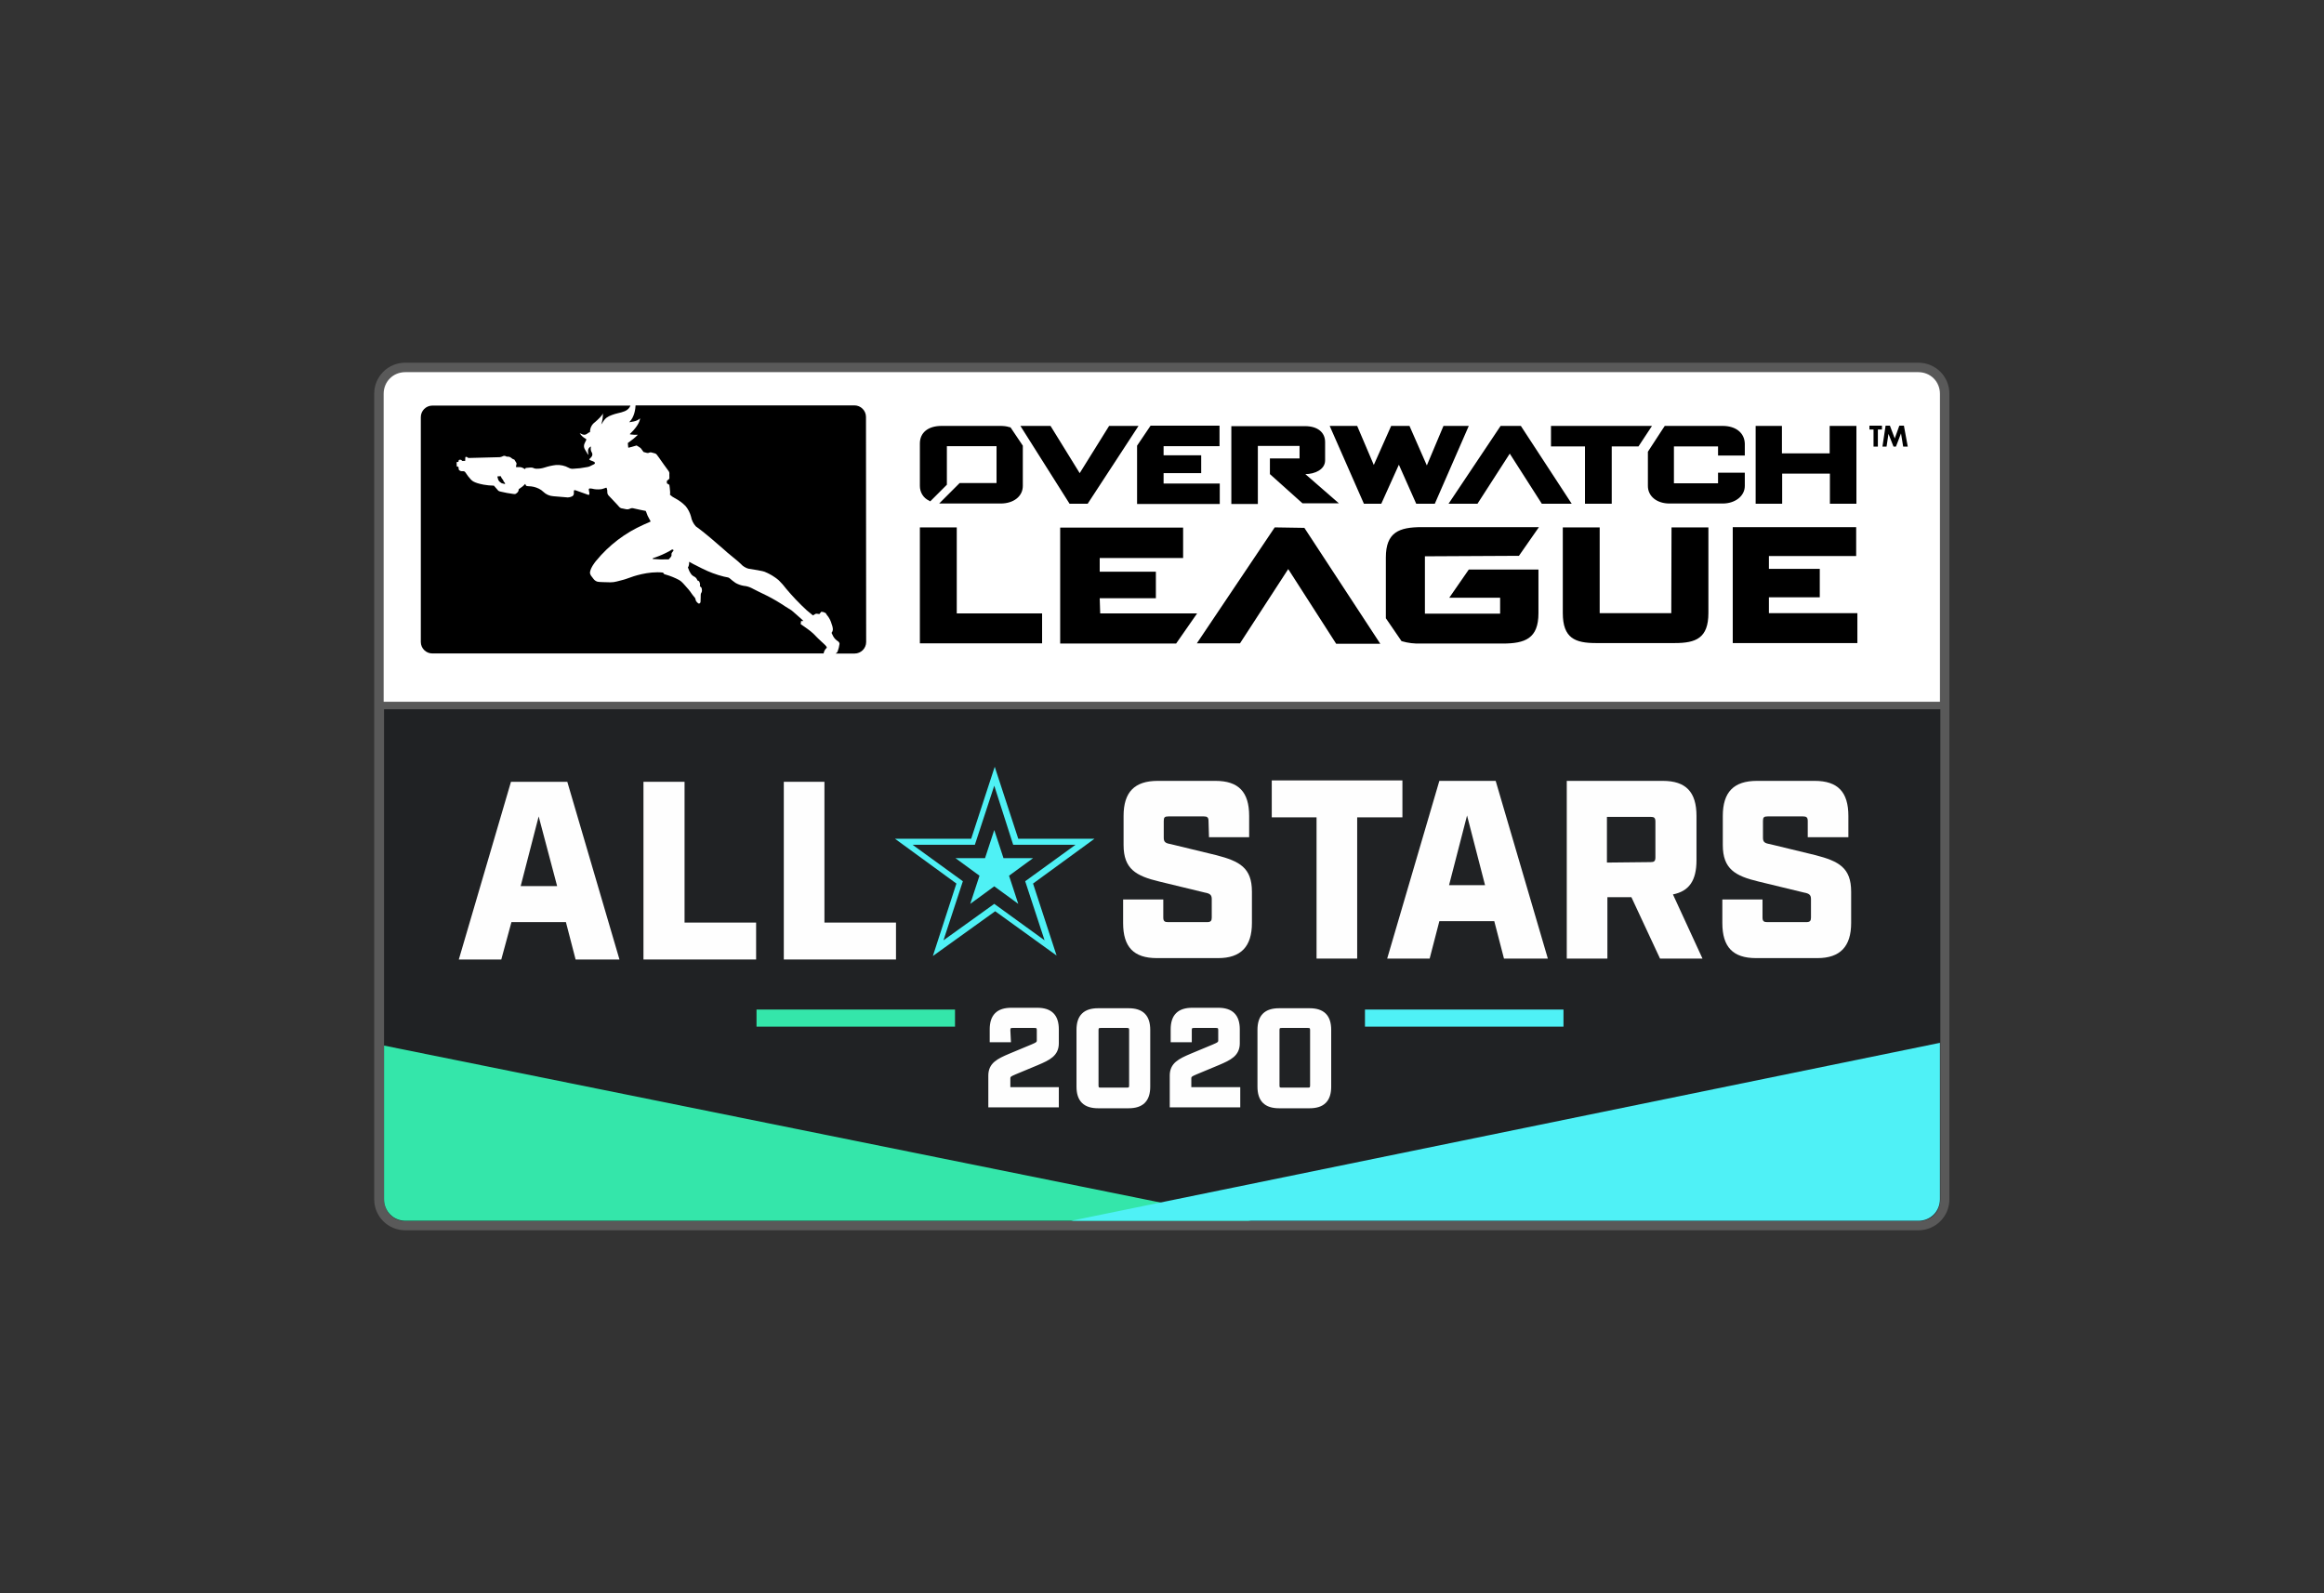 <?xml version="1.0" encoding="UTF-8"?> <svg xmlns:cc="http://creativecommons.org/ns#" xmlns:dc="http://purl.org/dc/elements/1.1/" xmlns:rdf="http://www.w3.org/1999/02/22-rdf-syntax-ns#" xmlns="http://www.w3.org/2000/svg" xmlns:xlink="http://www.w3.org/1999/xlink" version="1.0" id="katman_1" x="0px" y="0px" viewBox="0 0 590 404.5" style="enable-background:new 0 0 590 404.5;" xml:space="preserve"><rect x="0" y="0" width="590" height="404.5" fill="#333333" stroke="none"/> <style type="text/css"> .st0{fill-opacity:0;} .st1{fill:#808080;fill-opacity:0.502;} .st2{fill:#202224;} .st3{fill:#FFFFFF;} .st4{fill:#4FF1F5;} .st5{fill:#FEFEFE;} .st6{fill:#FEFEFE;stroke:#FEFEFE;stroke-width:1.172;stroke-miterlimit:17.722;} .st7{fill:#34E6AA;} .st8{fill:#4FF1F6;} </style> <rect x="-727.7" y="-586.3" class="st0" width="457" height="440.8"></rect> <path class="st1" d="M102.9,92.1h384.1c4.4,0,7.9,3.5,7.9,7.9v204.5c0,4.4-3.5,7.9-7.9,7.9H102.9c-4.4,0-7.9-3.5-7.9-7.9V100 C95,95.6,98.5,92.1,102.9,92.1z"></path> <path class="st2" d="M97.5,180.1v124.5c0,3.1,2.4,5.5,5.5,5.5h384.1c3.1,0,5.5-2.4,5.5-5.5V180.1H97.5z"></path> <path class="st3" d="M102.9,94.5c-3.1,0-5.5,2.4-5.5,5.5v78.2h395.1V100c0-3.1-2.4-5.5-5.5-5.5H102.9z"></path> <g transform="matrix(.036 0 0 .036 88.207 19.095)"> <path d="M517.4,3998.1V2411.8c0.1-44.8,36.4-81.2,81.2-81.4H1996c-7.5,18.1-22.1,32.3-40.3,39.5c-15.9,6.3-32.3,11.1-49.1,14.4 c-14.2,3.3-28.1,7.4-41.7,12.5c-13.9,4.5-27,11.2-38.8,19.8c-6.5,5.5-12.4,11.8-17.5,18.6c-4.2,5.6-8,11.4-11.4,17.5 c-2.8,3.4-5.4,7-7.7,10.7c8.5-25.5,12.6-52.2,12.1-79.1c-2.3,14.2-36.1,46-55.8,62.8c-22.8,16-36,42.4-35.1,70.2 c-3.7,1-7.2,2.5-10.5,4.4c-15.3,11.6-22.8,17.5-40,13.2c-5.6-2-11.1-4.4-16.3-7.2l-6.3-3.3c9.4,15.8,22.9,28.9,38.9,37.9 c3.5,1.7,6.5,4.2,8.8,7.4c-2.5,5.6-12.3,25.8-13.7,28.9c-6,13.6-4.6,29.3,3.5,41.8c5.8,9.1,18.8,31.4,18.8,31.4s3.2,3.5,6,6 c-2.4-9.9-3.5-20-3.5-30.2c1.1-12.7,8.9-23.7,20.5-28.9c0,3,0,7.7-1.1,14.2c-0.5,6.7,0.5,13.4,3,19.6c1.7,3.7,3.5,7.4,5.6,10.9 c4.5,9.1,3.4,20-3,27.9c-2.7,4-5.9,7.6-9.5,10.9c-3.9,3.5-6,4.6-7,8.8c3.1,2.4,6.4,4.4,10,6l14.7,5.6c6.8,2.5,15.6,6.1,15.6,13.2 c-0.5,3.2-2.3,6-5.1,7.7c-5.8,2.8-11.2,5.6-21.4,10.3c-3.8,2.3-7.8,4.4-11.9,6.1c-6.3,2.2-12.9,3.7-19.5,4.7 c-31.3,6.3-63.1,10.1-95.1,11.4c-11,1.1-22.2-1.3-31.7-6.8c-27.5-15.1-58.8-21.9-90.2-19.6c-26.9,3.1-53.4,9-79.1,17.5 c-18,6-37,8.9-56,8.6c-8.6,0.7-17.3-1.2-24.9-5.3c0,0-5.1-4-26-2.6c-8.9,0.3-17.8,1.2-26.7,2.6c-1.8,2.9-3.8,5.6-6,8.2 c-3.2-1.3-6.1-3.1-8.8-5.3c-11.2-7.1-24.4-10.2-37.5-8.8c-5.9,0.6-11.8,0.2-17.5-1.1c2-6.7,3.4-13.6,4.2-20.5 c0.9-3.9,0-8.1-2.6-11.2c-4-7-10.9-17.5-10.9-17.5s0-3.3-6.1-4.4c-5.7-1.7-10.9-4.6-15.3-8.6c-7.4-7.1-17.3-10.9-27.5-10.7 c-4.6,1.2-9.6,0-13.2-3.2c-7.8-3.7-16.9-3-24,1.8c-10,4.5-21,6.4-31.9,5.6l-205.2,5.3c-3.8-0.2-7.3-1.9-9.8-4.7 c-1.9-1.6-5.4-5.4-14.2-1.2l-1.2,26.5h-21.6c0,0-5.4-13.2-23.5-6.1c-1.1,6.7-1.6,9.5-1.6,9.5l-1.8,3.2c-3.9,0.2-7.8,0.9-11.6,1.9 c-0.4,10.4,0,20.7,1.1,31l11.6,2.3l2.3,19.8c5.4,7.3,13.9,11.5,23,11.2c8.1,0,17.5-1.9,23.7,8.2c11.2,17.7,23.9,34.4,38.1,49.8 c8.6,8.1,20,23.5,90,36.8c24,4.3,48.4,6.6,72.8,7c3.7,3.5,27.2,31,27.2,31s3.3,7.9,19.6,10.9c29.8,7.2,60.1,12.8,90.5,16.7 c10,0.9,13.2,2.5,22.3-5.1c7.1-4.5,12.3-11.5,14.4-19.6l1.2-8.8l3.7-2.6c15.6-9.6,29.8-21.4,42.1-35.1c1.1,3.1,2.4,6.2,3.9,9.1 c1.2,1.9,2.3,7.2,17.5,7.4c26,0,51.6,6,74.9,17.5c11.5,5.5,22,12.8,31,21.8c19.1,18.7,44.4,29.8,71,31.4 c37.2,3.3,74.4,5.8,89.5,7.5c12.7,2.2,25.8,0.6,37.7-4.6c9.8-2.4,17-10.9,17.5-21.1v-16.7c1.1-4.7,1.4-7,1.4-7 c3.4-1.1,7-1.1,10.3,0c8.2,3.2,91.9,32.8,91.9,32.8s8.6-1.4,5.6-14.6c-3-13.2-3.7-22.5-3.7-22.5c-1-3.7,1.2-7.4,4.9-8.4 c0.5-0.1,1-0.2,1.5-0.2c10.5,0.1,20.9,1.7,31,4.6c17.9,2.8,36.1,2.8,54,0c4.2-1.1,10-2.8,16.7-5.1c12.5-3.9,14-6.1,17.5-3.7 c3.9,10.2,5.6,21.1,4.9,31.9c0.1,8.4,3.5,16.4,9.3,22.5c8.4,9.1,56.8,60,56.8,60l17.5,19.6c6.1,7,14.9,11.2,24.2,11.6 c7.5,1.1,15,2.7,22.3,4.7c9.9,2.4,20.4,1.2,29.5-3.3c8.6-4.5,18.7-5.2,27.9-1.9c15.6,3.9,74.9,16.5,83,17.5l4.6,10l1.6,4.7 c0,0,4.9,14.4,7.5,19.5c2.6,5.1,21.4,40.3,21.4,40.3s-14.9,7.9-49.5,22.3c-129.9,57.5-244.5,144.7-334.7,254.5 c-0.8,0.8-1.5,1.7-2.1,2.6c0,0-39.8,47-41.9,82.1c1.3,9.9,5.5,19.2,12.1,26.7c10.3,13.7,19.5,27.7,30.9,32.3 c6.8,3.2,7.2,6.1,47.9,7.2l53.2,1.4c15.1,0.1,30.1-1.9,44.7-5.8c26.1-7,40.3-10.7,46.5-12.1c6.1-1.4,18.4-5.3,44.2-14.6 c17.5-6.8,131.2-48.2,235.9-36.1l4.7,7c0,0,2.1,4.9,15.4,7.5c32.6,9.3,64.1,22.2,94,38.2c10.3,6.3,19.5,14.1,27.5,23.2 c7.9,9.6,20,21.2,38.8,43.7c7.8,9.4,15.1,19.3,21.9,29.5c6.1,8.8,12.8,17.3,20,25.3c3.7,4,6.2,9,7,14.4c0.9,7.6,4.4,14.6,10,19.8 c7.4,7.4,13.3,15.8,23,4.6c1.9-4.7,2.8-2.5,3-31.4c0-20.5,0-33.7,4-37.9c5-7.8,6.5-17.2,4.2-26.1c0.3-9.1-5.2-17.4-13.7-20.7 c2.9-11.9,1-24.5-5.3-35.1c-3.1-3.7-7.5-6.1-12.3-6.7c-3.5-12.7-12.6-23.1-24.7-28.4c-10.3-6.5-17.5-8.8-32.3-38.1 c-3.7-8.2-7-16.6-9.8-25.1c0-1.1,9.5-8.8,9.1-40c9.1,5.4,18.6,10.9,28.1,15.6l61.7,31.2c49.2,25,101,44.4,154.5,57.7l26.3,5.4 c5.8,0.7,11.2,3.2,15.4,7.2c12.9,11.5,26.5,22.1,40.7,31.9c18,10.2,37.5,17.2,57.9,20.7c18.3,1.5,36.1,6.4,52.6,14.4 c0,0,84.6,43.5,115.8,57.5c42.7,21.9,84,46.3,123.8,73.1l44,27.4c3.5,2.5,11.9,9.5,28.8,24.7c16.8,15.3,49.6,44.2,49.6,44.2l5.6,7 h-15.8l-2.8,21.8c0,0,35.1,24,60.3,42.8c22.6,17.6,43.5,37.2,62.6,58.6c10,9.3,35.1,32.5,49.6,46.3c0,0,15.3,14.7,10.7,20 c-11.5,10.1-19.1,24-21.4,39.1H598.6C554,4078.7,517.8,4042.7,517.4,3998.1L517.4,3998.1z"></path> <path d="M1964.5,2455.3"></path> <path d="M1111.5,2884c0,0-15.8-3.7-18.8-4.7c-5.5-1-10.5-3.7-14.2-7.9c-7.6-5-13.3-12.4-16.1-21c-2.6-10.7-5.3-19.8-5.3-19.8 c5.2-1.5,10.6-2.1,16-1.8h8.6c1.8,5.6,4.3,11,7.5,16c4.7,4.5,8.4,10,10.9,16c0.9,3.9,2.9,7.5,6,10.2c3.5,1.9,5.4,5.7,5.1,9.6 C1111.4,2881.6,1111.5,2882.8,1111.5,2884L1111.5,2884z"></path> <path d="M2279.7,3399c-5.1,5.3-7.4,8.6-13.9,16.1c-37.8,1.5-75.6,0.6-113.3-2.8c0-7.2,5.4-6.8,16-10.2c34.5-12,68-26.8,100.2-44.2 c6.9-4.8,14.1-9.2,21.6-13.2l8.9,4.2v4.4l-5.6,7.4c-8.2,9.6-8.6,14.4-8.4,18.8C2286.6,3386.5,2284.5,3393.8,2279.7,3399 L2279.7,3399z"></path> <path d="M3658,3998.1c-0.2,44.8-36.4,81-81.2,81.2h-134.4c5.9-2.7,10.8-7.4,13.9-13.2c6.9-18,11.6-36.7,14-55.8 c-0.7-6.3-3.9-12-8.8-16c-14.5-8.5-26.6-20.6-35.1-35.1c-7.9-15.6-12.5-25.6-12.5-25.6c7.6-9.3,10.7-21.5,8.6-33.3 c-1.3-9.5-3.8-18.8-7.5-27.7c-6.1-23.3-17.2-45-32.5-63.7c-3.1-2.9-5.4-6.5-6.8-10.5c-0.9-1.6,0-3-8.1-7c-8-4.5-17-6.8-26.1-6.7 c-6.5,8.2-13.5,16.1-13.5,16.1l-16.5-2.1c-3.7,0-6.7-2.5-17.5,4.9l-10.5,6.7l-5.4-3.7c-27.4-21-53.2-44-77.4-68.6 c-56.1-54.6-105.2-113.7-105.2-113.7c-16.7-22.4-35.2-43.5-55.3-63c-27.5-23-58.3-41.8-91.4-55.8c-9.8-4.2-9.1-7.2-120.7-24.7 c-20.3-5.3-38.6-16.5-52.6-32.1c-22.5-23.5-88.8-72.4-126.6-108.4c0,0-48.9-41.6-86.7-74.7c-70.2-59.3-105.2-83.1-105.2-83.1 c-17.7-19.3-29.6-43.3-34.2-69.1c-7.2-26.9-20.1-52-37.7-73.7c-22.2-22.9-48-42-76.5-56.5c-12.4-6.3-23.8-14.2-34-23.7 c1-6.9,1.3-13.9,0.9-20.9c-1.4-15.3-3.9-45.8-5.4-49.1l-17.5-10.9v-17.5l12.1-9.6c3.2-3.3,6.7-3,5.6-16c-1.1-13,0-27.2,0-27.2 s1.4-8.4-9.6-21.6c-11.1-13.2-50.7-71.4-68.1-95.2c0,0-8.9-12.1-12.3-16.1c-3.7-4.9-9.3-8.1-15.4-8.8l-22.6-6 c-4.9-1-10-0.4-14.6,1.8c-4.7,2.6-10.2,3.3-15.4,1.9c-7.4-1.8-24.4-6.7-24.4-6.7c-4-5.1-13.5-17.5-17.5-24 c-2.3-3.3-5.5-6.1-9.1-7.9l-22.1-13.9l-48.8,13.7c-1.8,0.6-3.7,1.1-5.6,1.4h-4.7l-3-32.3l26.8-20.2c9.9-7.2,19.4-14.9,28.4-23.2 l15.6-14.9c-17.6,0.8-35.2,0-52.6-2.5c-1.6-0.5-3-1.2-4.4-2.1l5.8-6.1c60.2-58.6,65.6-93.7,67.2-105.2 c-12.9,11.5-28.8,19.1-45.8,22.1c-14.6,2.3-24.2,4-31.2,5.4c37.4-36.3,43.9-94.9,44.9-118.9h1543.7c44.8,0.2,81.1,36.5,81.2,81.4 L3658,3998.1z"></path> </g> <g transform="matrix(.612 0 0 .612 12.171 -42.035)"> <path d="M755.6,246.9h1.7v7.1h1.8v-7.1h1.7v-1.6h-5.2L755.6,246.9z M769.9,245.3H768l-1.9,5.3l-2-5.3h-1.8L761,254h1.7l0.8-5.3 l2.1,5.3h1l2.1-5.5l0.9,5.5h1.9L769.9,245.3z"></path> <path d="M578.9,245.4l-6.9,16.4l-7.2-16.4h-7.6l-7.2,16.2l-6.9-16.2h-11.4l14.2,32.3h7.2l7.3-16.2l7.2,16.2h7.7l14.1-32.3H578.9z M739.1,245.4v11.4h-19.8v-11.4h-10.9v32.3h11v-12.5h19.8v12.5h11v-32.3H739.1z M602.6,245.4L581,277.7h12l13.4-20.8l13.3,20.8 h12.4L611,245.4H602.6z M440.2,245.4L428,265l-12.1-19.6h-12.5l20.4,32.3h7.5l21.1-32.3L440.2,245.4z M623.5,245.4v8.5h14.1v23.8 h11.1v-23.8h11.1l5.6-8.5H623.5z M398.8,245.9c-1.2-0.4-2.5-0.5-3.8-0.5h-24.3c-5.6,0-9,2.8-9,7.3v17.6c0,2.6,1.4,5,3.8,6.1 l0.5,0.3l6.9-6.9v-16h20.6v15.3h-15.3l-8.5,8.5h25.5c5.4,0,9.2-3,9.2-7.3v-16.7l-5.1-7.6L398.8,245.9z M694.7,245.4h-22 c-0.6,0-1.2,0-1.7,0h-0.3l-1,1.5l-6,9.2v14.2c0,4.3,3.7,7.3,9,7.3h22c5.2,0,9.2-3.1,9.2-7.3v-5.5h-11.1v4.4h-18.3v-15.3h18.3v3.8 h11.1v-4.9C703.8,248.3,700.2,245.4,694.7,245.4L694.7,245.4z M451.8,253.6v24.2h34.3v-8.5h-23.3V265h15.6v-7.4h-15.6v-3.8h23.2 v-8.5h-28.6L451.8,253.6z M529.8,259.8v-7.7c0-4.1-3.2-6.6-8.3-6.6h-30.6v32.3h11v-24.1h17.3c0,0.1,0,0.2,0,0.3v4.7 c0,0.1,0,0.1,0,0.2c-0.2,0-0.4,0-0.6,0h-11.7v6.5l13.5,12.1h15.1l-13.9-12.1c3.9,0,8.2-1.9,8.2-5.7L529.8,259.8z"></path> <path d="M436.3,316.9h23.3v-11h-23.3v-5.7h34.6v-12.6h-51v48.1h48.1l8.7-12.5h-40.2L436.3,316.9z M508.9,287.5l-32.3,48.1h17.9 l20-30.8l19.9,31h18.3l-31.5-48.1L508.9,287.5z M377,287.5h-15.3v48.1h50.7v-12.4H377L377,287.5z M673.4,323.1h-29.7v-35.6h-15.3 V323c0,10.5,5.1,12.5,13.8,12.5h32.6c8.8,0,14-2,14-12.5v-35.5h-15.3L673.4,323.1z M713.9,323.1v-6.6H735v-11.8h-21.1v-5.3h36.2 v-12h-51.2v48.1h51.7v-12.4L713.9,323.1z M610.2,299.3l8.3-11.9h-48.6c-9.4,0-14.9,2.1-14.9,12.6v25.2l6.5,9.5 c2.7,0.8,5.4,1.1,8.2,1h33.7c9.4,0,14.9-2.1,14.9-12.6V305h-28.9l-8.1,11.7h21.1v6.6h-31.2v-23.8L610.2,299.3z"></path> </g> <g transform="matrix(1.172 0 0 1.172 -37.771 22.069)"> <path class="st4" d="M234.3,188.3l5.1-15.7l-13.3-9.7h16.5l5.1-15.6l5.1,15.6h16.5l-13.3,9.7l5.1,15.6l-13.3-9.6L234.3,188.3z M247.6,177l10.9,7.9l-4.2-12.8l10.9-7.9h-13.5l-4.1-12.8l-4.2,12.8h-13.5l10.9,7.9l-4.2,12.8L247.6,177z M247.6,173.2l-5.2,3.8 l2-6.1l-5.2-3.8h6.4l2-6.1l2,6.1h6.4l-5.2,3.8l2,6.1L247.6,173.2z"></path> <g transform="translate(60.813,-68.946)"> <path class="st5" d="M82.2,249.9L80,258h-9.2l11.3-38.5h12.2l11.3,38.5h-9.5l-2.1-8.1H82.2z M88.1,227l-3.9,15.1h7.9L88.1,227z"></path> <path class="st5" d="M119.7,219.5V250h15.5v8h-24.4v-38.5L119.7,219.5z"></path> <path class="st5" d="M150,219.5V250h15.5v8h-24.3v-38.5L150,219.5z"></path> <path class="st5" d="M233.2,228c0-0.8-0.3-1-1-1h-7.7c-0.8,0-1,0.2-1,1v3.6c0,0.9,0.3,1.2,1.5,1.4l9.9,2.4c5,1.3,7.7,2.7,7.7,7.9 v6.8c0,5.1-2.4,7.6-7.3,7.6h-13.3c-5,0-7.3-2.4-7.3-7.6v-5.1h8.7v3.9c0,0.8,0.3,1,1,1h8.5c0.8,0,1-0.3,1-1v-4 c0-0.9-0.4-1.2-1.5-1.4l-9.9-2.4c-5-1.2-7.7-2.7-7.7-7.9v-6.3c0-5.2,2.4-7.6,7.4-7.6h12.5c5,0,7.3,2.4,7.3,7.6v4.6h-8.7L233.2,228 z"></path> <path class="st5" d="M265.4,227.2v30.6h-8.8v-30.6h-9.7v-8h28.3v8H265.4z"></path> <path class="st5" d="M283.2,249.7l-2.1,8.1h-9.2l11.3-38.5h12.2l11.3,38.5h-9.5l-2.1-8.1H283.2z M289.2,226.8l-3.9,15.1h7.8 L289.2,226.8z"></path> <path class="st5" d="M331,257.8l-6.2-13.3h-5.2v13.3h-8.8v-38.5h20.8c5,0,7.3,2.4,7.3,7.6v9.6c0,4.4-1.6,6.7-5.1,7.4l6.4,13.9H331 z M329,236.9c0.7,0,1-0.2,1-1v-7.8c0-0.8-0.3-1-1-1h-9.5v9.9L329,236.9z"></path> <path class="st5" d="M363,228c0-0.8-0.3-1-1-1h-7.7c-0.8,0-1,0.2-1,1v3.6c0,0.9,0.3,1.2,1.5,1.4l9.9,2.4c5,1.3,7.7,2.7,7.7,7.9 v6.8c0,5.1-2.4,7.6-7.3,7.6h-13.3c-5,0-7.3-2.4-7.3-7.6v-5.1h8.7v3.9c0,0.8,0.3,1,1,1h8.5c0.8,0,1-0.3,1-1v-4 c0-0.9-0.4-1.2-1.5-1.4l-9.9-2.4c-5-1.2-7.7-2.7-7.7-7.9v-6.3c0-5.2,2.4-7.6,7.4-7.6h12.5c5,0,7.3,2.4,7.3,7.6v4.6H363V228z"></path> </g> <path class="st6" d="M289.8,206.4h-3.4v-2.2c0-2.8,1.3-4.1,4.1-4.1h5.6c2.8,0,4.1,1.3,4.1,4.1v3c0,2.3-1.6,3.1-4.2,4.2l-4.8,2 c-0.9,0.4-1.5,0.6-1.5,1.4v2.5h10.6v3.2h-14.1v-6.3c0-2.3,1.6-3.1,4.2-4.2l4.8-2c0.9-0.4,1.5-0.6,1.5-1.4v-2.2 c0-0.8-0.3-1.1-1.1-1.1h-4.7c-0.8,0-1.1,0.3-1.1,1.1L289.8,206.4z M308.8,216.3c0,0.8,0.3,1.1,1.1,1.1h5.6c0.8,0,1.1-0.3,1.1-1.1 v-11.9c0-0.8-0.3-1.1-1.1-1.1h-5.6c-0.8,0-1.1,0.3-1.1,1.1V216.3z M309.3,220.7c-2.8,0-4.1-1.3-4.1-4.1v-12.3 c0-2.8,1.3-4.1,4.1-4.1h6.6c2.8,0,4.1,1.3,4.1,4.1v12.3c0,2.8-1.3,4.1-4.1,4.1H309.3z M250.6,206.4h-3.4v-2.2 c0-2.8,1.3-4.1,4.1-4.1h5.6c2.8,0,4.1,1.3,4.1,4.1v3c0,2.3-1.6,3.1-4.2,4.2l-4.8,2c-0.9,0.4-1.5,0.6-1.5,1.4v2.5H261v3.2h-14.1 v-6.3c0-2.3,1.6-3.1,4.2-4.2l4.8-2c0.9-0.4,1.5-0.6,1.5-1.4v-2.2c0-0.8-0.3-1.1-1.1-1.1h-4.7c-0.8,0-1.1,0.3-1.1,1.1L250.6,206.4z M269.6,216.3c0,0.8,0.3,1.1,1.1,1.1h5.6c0.8,0,1.1-0.3,1.1-1.1v-11.9c0-0.8-0.3-1.1-1.1-1.1h-5.6c-0.8,0-1.1,0.3-1.1,1.1V216.3z M270.1,220.7c-2.8,0-4.1-1.3-4.1-4.1v-12.3c0-2.8,1.3-4.1,4.1-4.1h6.6c2.8,0,4.1,1.3,4.1,4.1v12.3c0,2.8-1.3,4.1-4.1,4.1 L270.1,220.7z"></path> <path class="st7" d="M196.1,199.9h43v3.7h-43V199.9z"></path> <path class="st8" d="M327.9,199.9h43v3.7h-43V199.9z"></path> </g> <path class="st7" d="M97.5,265.5v39c0,3.1,2.4,5.5,5.5,5.5h214.6L97.5,265.5z"></path> <path class="st8" d="M492.5,264.8L271.9,310h215.1c3.1,0,5.5-2.4,5.5-5.5L492.5,264.8z"></path> </svg> 